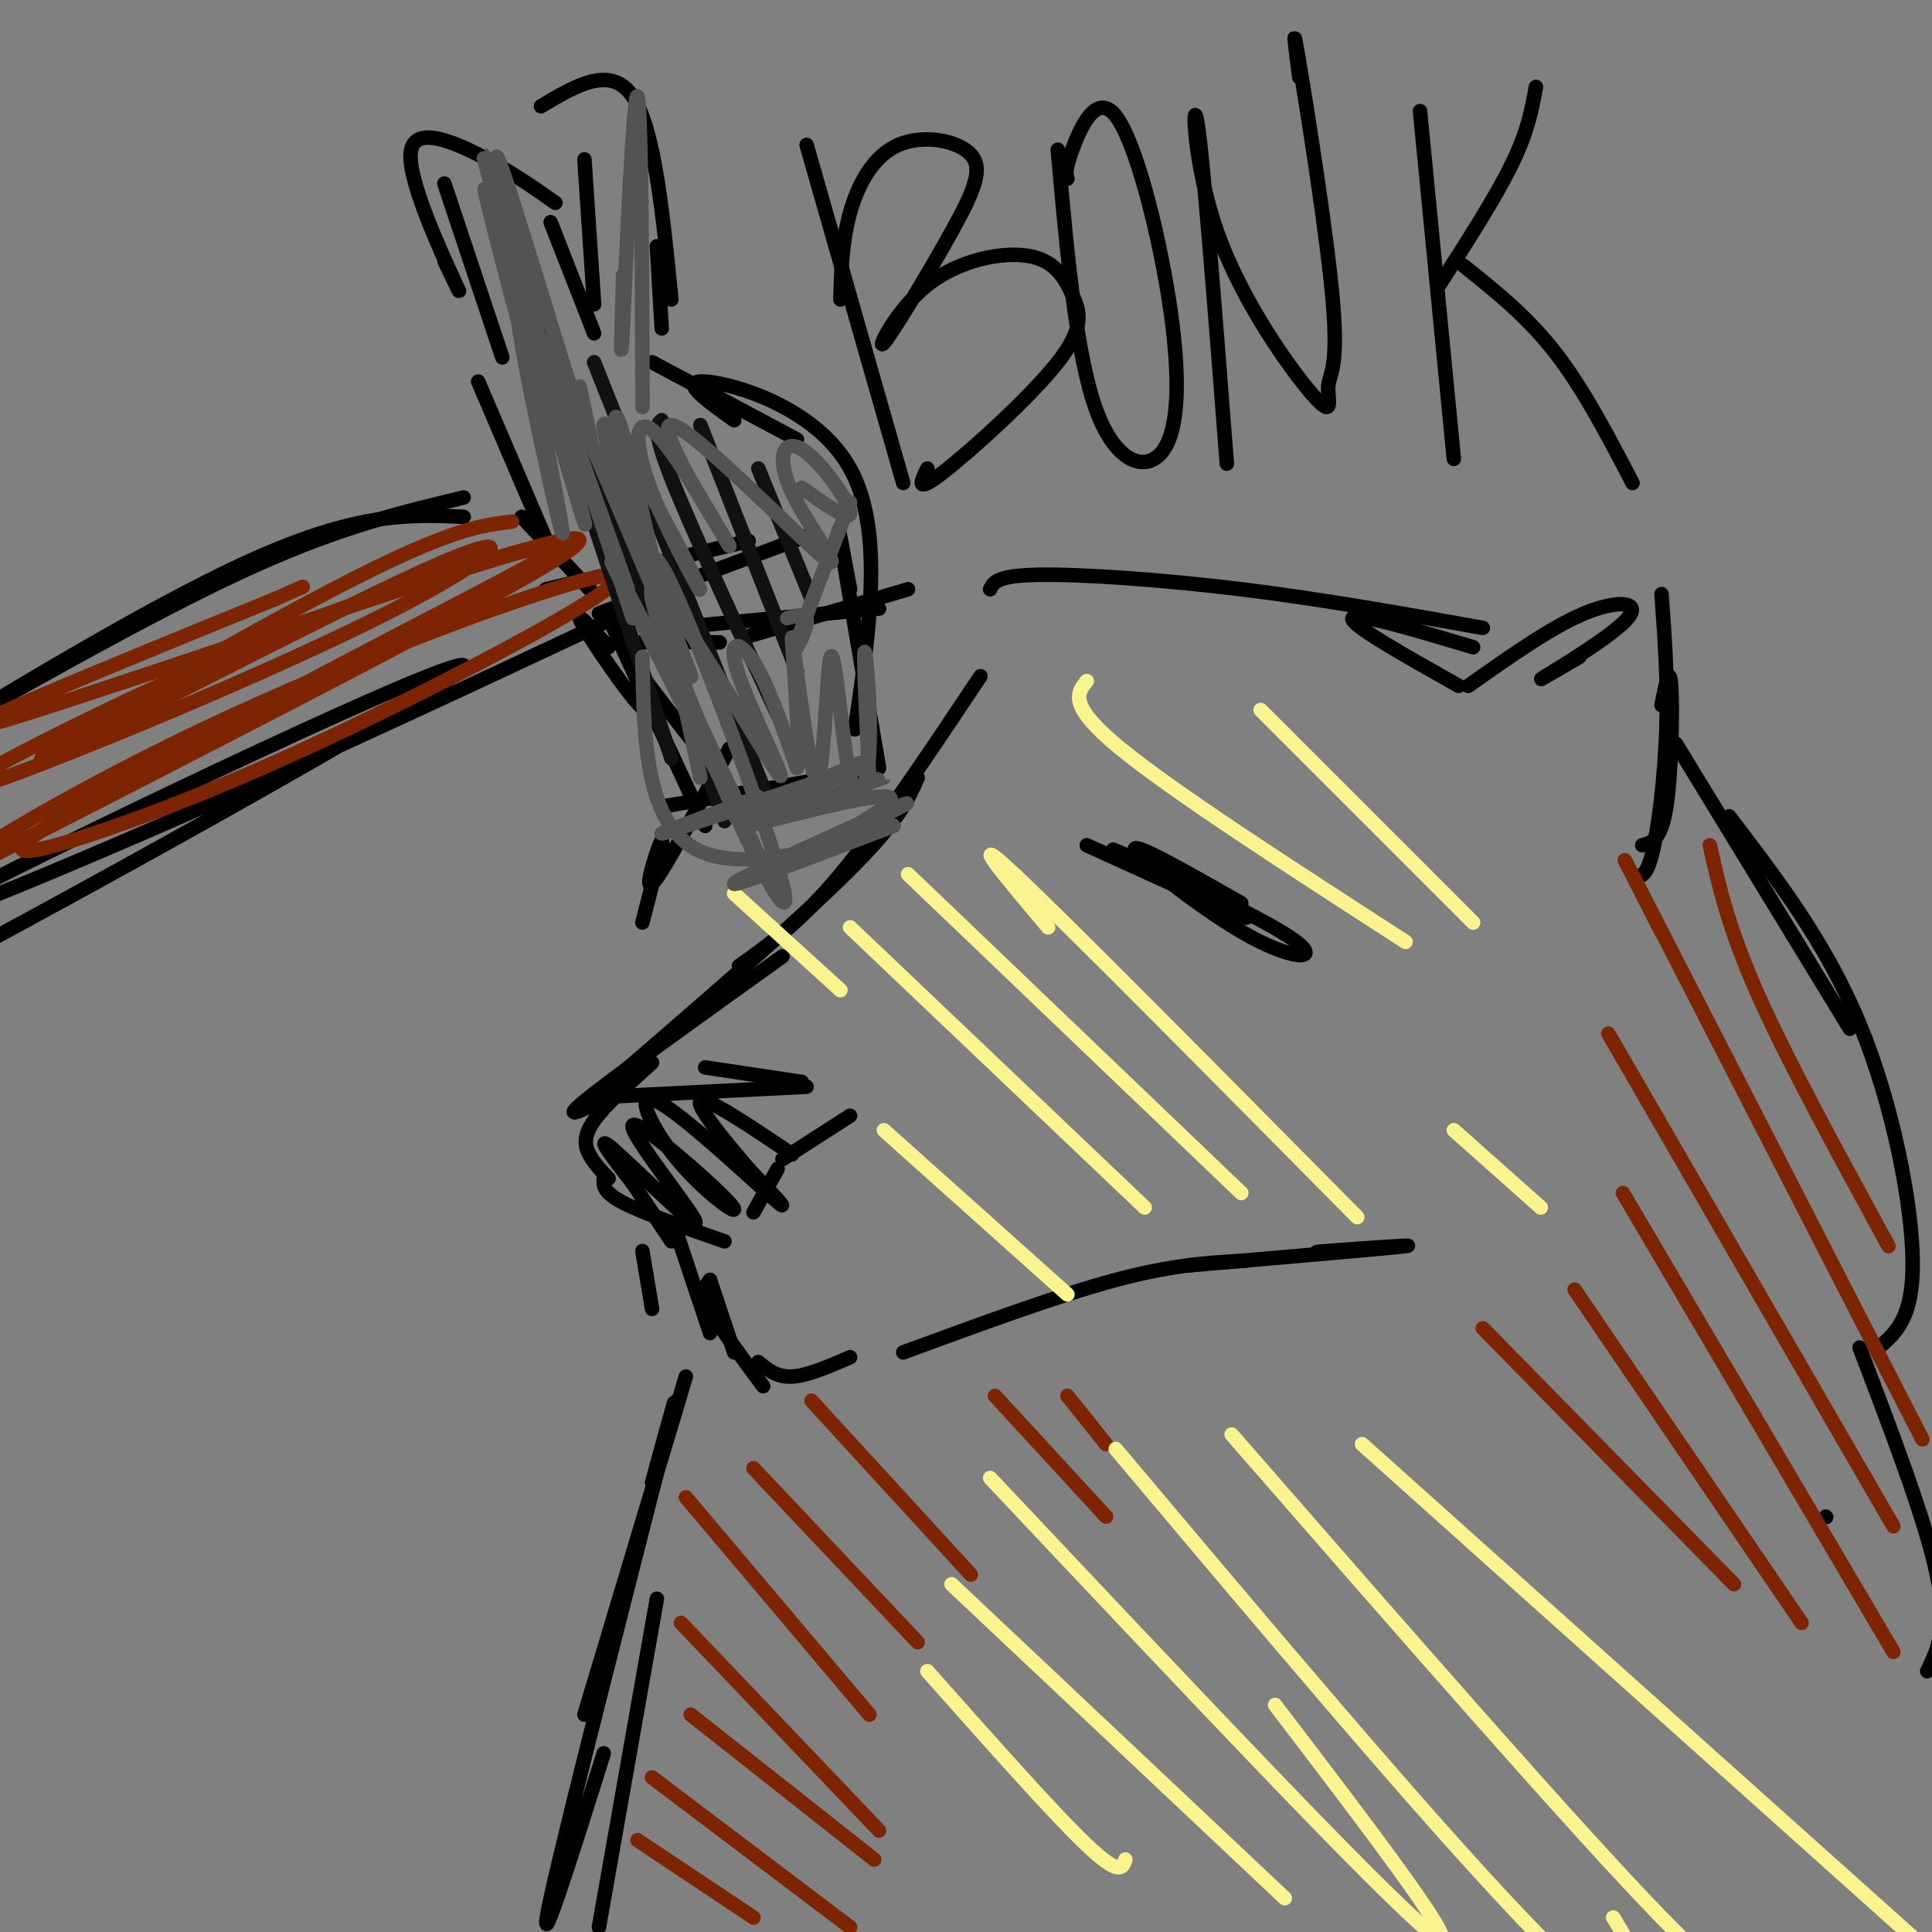 <svg viewBox='0 0 400 400' version='1.1' xmlns='http://www.w3.org/2000/svg' xmlns:xlink='http://www.w3.org/1999/xlink'><rect x="0" y="0" width="400" height="400" fill="#808080" stroke="none"/><g fill='none' stroke='#000000' stroke-width='3' stroke-linecap='round' stroke-linejoin='round'><path d='M203,140c-10.333,15.500 -20.667,31.000 -29,41c-8.333,10.000 -14.667,14.500 -21,19'/><path d='M190,161c-1.917,4.417 -3.833,8.833 -14,19c-10.167,10.167 -28.583,26.083 -47,42'/><path d='M162,198c-17.667,12.667 -35.333,25.333 -41,30c-5.667,4.667 0.667,1.333 7,-2'/><path d='M135,220c-4.867,4.400 -9.733,8.800 -12,12c-2.267,3.200 -1.933,5.200 -1,7c0.933,1.800 2.467,3.400 4,5'/><path d='M127,227c0.000,0.000 40.000,-2.000 40,-2'/><path d='M146,221c0.000,0.000 20.000,3.000 20,3'/><path d='M176,231c0.000,0.000 -14.000,9.000 -14,9'/><path d='M161,242c0.000,0.000 -5.000,9.000 -5,9'/><path d='M150,257c-8.417,-2.917 -16.833,-5.833 -21,-8c-4.167,-2.167 -4.083,-3.583 -4,-5'/><path d='M131,245c0.000,0.000 8.000,12.000 8,12'/><path d='M131,245c-4.188,-5.401 -8.376,-10.802 -4,-7c4.376,3.802 17.316,16.806 17,15c-0.316,-1.806 -13.887,-18.422 -13,-20c0.887,-1.578 16.232,11.884 20,16c3.768,4.116 -4.042,-1.113 -10,-8c-5.958,-6.887 -10.066,-15.431 -5,-13c5.066,2.431 19.304,15.837 24,20c4.696,4.163 -0.152,-0.919 -5,-6'/><path d='M155,242c-3.844,-4.533 -10.956,-12.867 -10,-14c0.956,-1.133 9.978,4.933 19,11'/><path d='M225,175c0.000,0.000 33.000,15.000 33,15'/><path d='M241,181c-7.247,-3.455 -14.494,-6.909 -8,-4c6.494,2.909 26.730,12.182 34,17c7.270,4.818 1.573,5.182 -8,0c-9.573,-5.182 -23.021,-15.909 -24,-18c-0.979,-2.091 10.510,4.455 22,11'/><path d='M188,122c0.000,0.000 -34.000,10.000 -34,10'/><path d='M182,126c0.000,0.000 -43.000,4.000 -43,4'/><path d='M149,133c-6.267,-0.089 -12.533,-0.178 -16,0c-3.467,0.178 -4.133,0.622 -2,4c2.133,3.378 7.067,9.689 12,16'/><path d='M151,155c-7.067,13.200 -14.133,26.400 -16,28c-1.867,1.600 1.467,-8.400 2,-9c0.533,-0.600 -1.733,8.200 -4,17'/><path d='M205,122c0.667,-1.422 1.333,-2.844 10,-3c8.667,-0.156 25.333,0.956 42,3c16.667,2.044 33.333,5.022 50,8'/><path d='M302,142c-11.250,-6.333 -22.500,-12.667 -22,-14c0.500,-1.333 12.750,2.333 25,6'/><path d='M304,142c8.577,-6.071 17.155,-12.143 24,-15c6.845,-2.857 11.958,-2.500 9,1c-2.958,3.500 -13.988,10.143 -17,12c-3.012,1.857 1.994,-1.071 7,-4'/><path d='M344,123c0.667,9.022 1.333,18.044 1,28c-0.333,9.956 -1.667,20.844 -3,26c-1.333,5.156 -2.667,4.578 -4,4'/><path d='M344,146c0.844,-4.289 1.689,-8.578 2,-4c0.311,4.578 0.089,18.022 -1,25c-1.089,6.978 -3.044,7.489 -5,8'/><path d='M347,154c0.000,0.000 36.000,59.000 36,59'/><path d='M358,169c10.022,13.111 20.044,26.222 27,43c6.956,16.778 10.844,37.222 11,49c0.156,11.778 -3.422,14.889 -7,18'/><path d='M140,255c0.000,0.000 7.000,21.000 7,21'/><path d='M147,265c0.000,0.000 5.000,15.000 5,15'/><path d='M147,265c-0.917,1.167 -1.833,2.333 0,6c1.833,3.667 6.417,9.833 11,16'/><path d='M157,282c1.917,1.583 3.833,3.167 7,3c3.167,-0.167 7.583,-2.083 12,-4'/><path d='M187,280c16.083,-5.917 32.167,-11.833 44,-15c11.833,-3.167 19.417,-3.583 27,-4'/><path d='M246,262c20.844,-1.800 41.689,-3.600 45,-4c3.311,-0.400 -10.911,0.600 -16,1c-5.089,0.400 -1.044,0.200 3,0'/><path d='M133,259c0.000,0.000 2.000,12.000 2,12'/><path d='M142,285c0.000,0.000 -21.000,70.000 -21,70'/><path d='M135,307c3.644,-13.422 7.289,-26.844 2,-6c-5.289,20.844 -19.511,75.956 -23,92c-3.489,16.044 3.756,-6.978 11,-30'/><path d='M136,331c0.000,0.000 -12.000,68.000 -12,68'/><path d='M385,279c6.833,17.917 13.667,35.833 16,47c2.333,11.167 0.167,15.583 -2,20'/><path d='M378,314c0.000,0.000 0.100,0.100 0.1,0.1'/><path d='M104,74c0.000,0.000 -12.000,-36.000 -12,-36'/><path d='M92,54c2.185,4.571 4.369,9.143 2,4c-2.369,-5.143 -9.292,-20.000 -9,-26c0.292,-6.000 7.798,-3.143 14,0c6.202,3.143 11.101,6.571 16,10'/><path d='M114,46c0.000,0.000 9.000,23.000 9,23'/><path d='M123,63c0.000,0.000 -2.000,-30.000 -2,-30'/><path d='M112,22c7.250,-4.333 14.500,-8.667 19,-2c4.500,6.667 6.250,24.333 8,42'/><path d='M136,51c0.000,0.000 1.000,17.000 1,17'/><path d='M135,75c0.000,0.000 30.000,16.000 30,16'/><path d='M152,87c-5.844,-4.178 -11.689,-8.356 -6,-8c5.689,0.356 22.911,5.244 30,18c7.089,12.756 4.044,33.378 1,54'/><path d='M176,122c-1.500,-8.083 -3.000,-16.167 -2,-10c1.000,6.167 4.500,26.583 8,47'/><path d='M178,160c0.000,0.000 -41.000,7.000 -41,7'/><path d='M146,171c-9.238,-19.780 -18.476,-39.560 -19,-41c-0.524,-1.440 7.667,15.458 7,17c-0.667,1.542 -10.190,-12.274 -13,-17c-2.810,-4.726 1.095,-0.363 5,4'/><path d='M124,127c0.000,0.000 43.000,-16.000 43,-16'/><path d='M99,79c0.000,0.000 15.000,35.000 15,35'/><path d='M113,122c0.000,0.000 42.000,-10.000 42,-10'/><path d='M96,103c-12.583,3.000 -25.167,6.000 -43,14c-17.833,8.000 -40.917,21.000 -64,34'/><path d='M96,107c-10.917,-0.500 -21.833,-1.000 -44,9c-22.167,10.000 -55.583,30.500 -89,51'/><path d='M127,128c-30.807,14.453 -61.614,28.906 -94,43c-32.386,14.094 -66.351,27.829 -42,15c24.351,-12.829 107.018,-52.223 105,-48c-2.018,4.223 -88.719,52.064 -125,71c-36.281,18.936 -22.140,8.968 -8,-1'/><path d='M167,30c0.000,0.000 20.000,70.000 20,70'/><path d='M174,62c0.168,-6.036 0.335,-12.071 2,-18c1.665,-5.929 4.826,-11.750 10,-14c5.174,-2.250 12.360,-0.928 15,2c2.640,2.928 0.733,7.462 -4,16c-4.733,8.538 -12.293,21.081 -14,23c-1.707,1.919 2.441,-6.784 9,-12c6.559,-5.216 15.531,-6.945 21,-6c5.469,0.945 7.435,4.562 9,8c1.565,3.438 2.729,6.695 -3,14c-5.729,7.305 -18.351,18.659 -24,23c-5.649,4.341 -4.324,1.671 -3,-1'/><path d='M219,31c1.897,21.297 3.793,42.595 8,54c4.207,11.405 10.724,12.918 14,8c3.276,-4.918 3.311,-16.267 1,-31c-2.311,-14.733 -6.968,-32.851 -11,-38c-4.032,-5.149 -7.438,2.672 -9,7c-1.562,4.328 -1.281,5.164 -1,6'/><path d='M254,96c-2.400,-31.037 -4.800,-62.074 -6,-70c-1.200,-7.926 -1.199,7.259 4,22c5.199,14.741 15.595,29.038 20,34c4.405,4.962 2.820,0.588 3,-2c0.180,-2.588 2.125,-3.389 1,-17c-1.125,-13.611 -5.322,-40.032 -7,-50c-1.678,-9.968 -0.839,-3.484 0,3'/><path d='M294,23c0.000,0.000 7.000,72.000 7,72'/><path d='M298,59c5.833,-9.083 11.667,-18.167 15,-25c3.333,-6.833 4.167,-11.417 5,-16'/><path d='M303,55c6.583,5.250 13.167,10.500 19,18c5.833,7.500 10.917,17.250 16,27'/><path d='M108,107c0.000,0.000 15.000,16.000 15,16'/></g>
<g fill='none' stroke='#7D2502' stroke-width='3' stroke-linecap='round' stroke-linejoin='round'><path d='M106,108c-6.550,0.772 -13.100,1.543 -37,14c-23.900,12.457 -65.150,36.599 -60,35c5.150,-1.599 56.699,-28.939 79,-39c22.301,-10.061 15.355,-2.843 -8,9c-23.355,11.843 -63.120,28.311 -79,34c-15.880,5.689 -7.874,0.599 7,-7c14.874,-7.599 36.616,-17.707 55,-25c18.384,-7.293 33.411,-11.771 45,-15c11.589,-3.229 19.740,-5.208 0,6c-19.740,11.208 -67.370,35.604 -115,60'/><path d='M-7,180c-12.408,5.018 14.073,-12.438 49,-29c34.927,-16.562 78.301,-32.229 85,-32c6.699,0.229 -23.276,16.355 -47,28c-23.724,11.645 -41.199,18.810 -56,24c-14.801,5.190 -26.930,8.404 -14,0c12.930,-8.404 50.919,-28.428 77,-42c26.081,-13.572 40.252,-20.692 15,-13c-25.252,7.692 -89.929,30.198 -104,34c-14.071,3.802 22.465,-11.099 59,-26'/><path d='M57,124c9.833,-4.333 4.917,-2.167 0,0'/><path d='M132,381c0.000,0.000 24.000,16.000 24,16'/><path d='M135,368c0.000,0.000 41.000,31.000 41,31'/><path d='M143,355c0.000,0.000 38.000,30.000 38,30'/><path d='M141,336c0.000,0.000 41.000,43.000 41,43'/><path d='M142,310c0.000,0.000 38.000,45.000 38,45'/><path d='M156,304c0.000,0.000 34.000,36.000 34,36'/><path d='M168,290c0.000,0.000 33.000,36.000 33,36'/><path d='M206,289c0.000,0.000 23.000,25.000 23,25'/><path d='M221,289c0.000,0.000 8.000,10.000 8,10'/><path d='M307,275c0.000,0.000 52.000,53.000 52,53'/><path d='M326,267c0.000,0.000 47.000,69.000 47,69'/><path d='M336,247c0.000,0.000 56.000,95.000 56,95'/><path d='M333,214c0.000,0.000 59.000,102.000 59,102'/><path d='M344,193c-6.000,-11.750 -12.000,-23.500 -3,-6c9.000,17.500 33.000,64.250 57,111'/><path d='M354,175c1.917,8.583 3.833,17.167 10,31c6.167,13.833 16.583,32.917 27,52'/></g>
<g fill='none' stroke='#F9F490' stroke-width='3' stroke-linecap='round' stroke-linejoin='round'><path d='M192,346c13.083,14.750 26.167,29.500 33,36c6.833,6.500 7.417,4.750 8,3'/><path d='M197,328c0.000,0.000 69.000,65.000 69,65'/><path d='M205,306c40.583,43.083 81.167,86.167 91,94c9.833,7.833 -11.083,-19.583 -32,-47'/><path d='M231,300c31.889,37.889 63.778,75.778 84,97c20.222,21.222 28.778,25.778 30,23c1.222,-2.778 -4.889,-12.889 -11,-23'/><path d='M255,297c35.667,40.917 71.333,81.833 89,100c17.667,18.167 17.333,13.583 17,9'/><path d='M282,299c0.000,0.000 134.000,120.000 134,120'/><path d='M183,234c0.000,0.000 38.000,34.000 38,34'/><path d='M176,192c0.000,0.000 61.000,58.000 61,58'/><path d='M188,181c0.000,0.000 69.000,66.000 69,66'/><path d='M217,192c-8.833,-10.500 -17.667,-21.000 -7,-11c10.667,10.000 40.833,40.500 71,71'/><path d='M301,234c0.000,0.000 18.000,16.000 18,16'/><path d='M225,141c-2.000,2.500 -4.000,5.000 7,14c11.000,9.000 35.000,24.500 59,40'/><path d='M261,147c0.000,0.000 44.000,44.000 44,44'/><path d='M152,185c0.000,0.000 22.000,20.000 22,20'/></g>
<g fill='none' stroke='#111111' stroke-width='3' stroke-linecap='round' stroke-linejoin='round'><path d='M110,69c0.000,0.000 29.000,88.000 29,88'/><path d='M111,61c0.000,0.000 39.000,109.000 39,109'/><path d='M123,75c0.000,0.000 35.000,88.000 35,88'/><path d='M137,87c-1.000,0.917 -2.000,1.833 2,12c4.000,10.167 13.000,29.583 22,49'/><path d='M145,88c0.000,0.000 20.000,51.000 20,51'/><path d='M157,97c0.000,0.000 11.000,27.000 11,27'/></g>
<g fill='none' stroke='#535353' stroke-width='3' stroke-linecap='round' stroke-linejoin='round'><path d='M130,122c-10.765,-30.126 -21.530,-60.252 -16,-49c5.530,11.252 27.355,63.883 29,67c1.645,3.117 -16.891,-43.278 -18,-51c-1.109,-7.722 15.208,23.229 19,31c3.792,7.771 -4.941,-7.639 -9,-18c-4.059,-10.361 -3.446,-15.675 0,-13c3.446,2.675 9.723,13.337 16,24'/><path d='M151,113c-2.217,-3.744 -15.758,-25.105 -12,-25c3.758,0.105 24.816,21.677 31,27c6.184,5.323 -2.508,-5.604 -6,-13c-3.492,-7.396 -1.786,-11.260 2,-9c3.786,2.260 9.653,10.646 10,13c0.347,2.354 -4.827,-1.323 -10,-5'/><path d='M133,73c0.024,9.595 0.048,19.190 0,4c-0.048,-15.190 -0.167,-55.167 -1,-57c-0.833,-1.833 -2.381,34.476 -3,47c-0.619,12.524 -0.310,1.262 0,-10'/><path d='M120,80c2.125,9.732 4.251,19.465 -1,3c-5.251,-16.465 -17.877,-59.127 -16,-49c1.877,10.127 18.257,73.042 17,70c-1.257,-3.042 -20.151,-72.042 -20,-72c0.151,0.042 19.348,69.127 21,76c1.652,6.873 -14.242,-48.465 -19,-64c-4.758,-15.535 1.621,8.732 8,33'/><path d='M110,77c3.417,16.000 7.958,39.500 6,32c-1.958,-7.500 -10.417,-46.000 -9,-48c1.417,-2.000 12.708,32.500 24,67'/><path d='M176,104c-4.956,12.667 -9.911,25.333 -11,29c-1.089,3.667 1.689,-1.667 2,-4c0.311,-2.333 -1.844,-1.667 -4,-1'/><path d='M133,136c0.308,18.517 0.616,37.033 14,41c13.384,3.967 39.845,-6.617 38,-6c-1.845,0.617 -31.997,12.435 -33,12c-1.003,-0.435 27.142,-13.124 34,-16c6.858,-2.876 -7.571,4.062 -22,11'/><path d='M164,178c3.588,-1.827 23.558,-11.893 20,-13c-3.558,-1.107 -30.642,6.747 -30,6c0.642,-0.747 29.012,-10.095 29,-10c-0.012,0.095 -28.405,9.634 -30,9c-1.595,-0.634 23.609,-11.440 25,-12c1.391,-0.560 -21.031,9.126 -25,11c-3.969,1.874 10.516,-4.063 25,-10'/><path d='M178,159c-5.578,1.644 -32.022,10.756 -39,13c-6.978,2.244 5.511,-2.378 18,-7'/><path d='M149,161c-12.384,-24.534 -24.768,-49.067 -22,-44c2.768,5.067 20.688,39.735 25,48c4.312,8.265 -4.983,-9.874 -11,-24c-6.017,-14.126 -8.756,-24.238 -3,-17c5.756,7.238 20.007,31.827 23,36c2.993,4.173 -5.271,-12.069 -8,-20c-2.729,-7.931 0.077,-7.552 3,-3c2.923,4.552 5.961,13.276 9,22'/><path d='M165,159c0.899,-4.987 -1.354,-28.453 -1,-27c0.354,1.453 3.316,27.827 5,29c1.684,1.173 2.089,-22.854 3,-25c0.911,-2.146 2.327,17.590 4,25c1.673,7.410 3.604,2.495 4,-6c0.396,-8.495 -0.744,-20.570 -1,-20c-0.256,0.570 0.372,13.785 1,27'/><path d='M145,161c-6.596,-30.611 -13.193,-61.222 -16,-71c-2.807,-9.778 -1.825,1.277 2,17c3.825,15.723 10.495,36.114 18,54c7.505,17.886 15.847,33.269 13,22c-2.847,-11.269 -16.882,-49.188 -23,-62c-6.118,-12.812 -4.319,-0.518 0,13c4.319,13.518 11.160,28.259 18,43'/></g>
</svg>